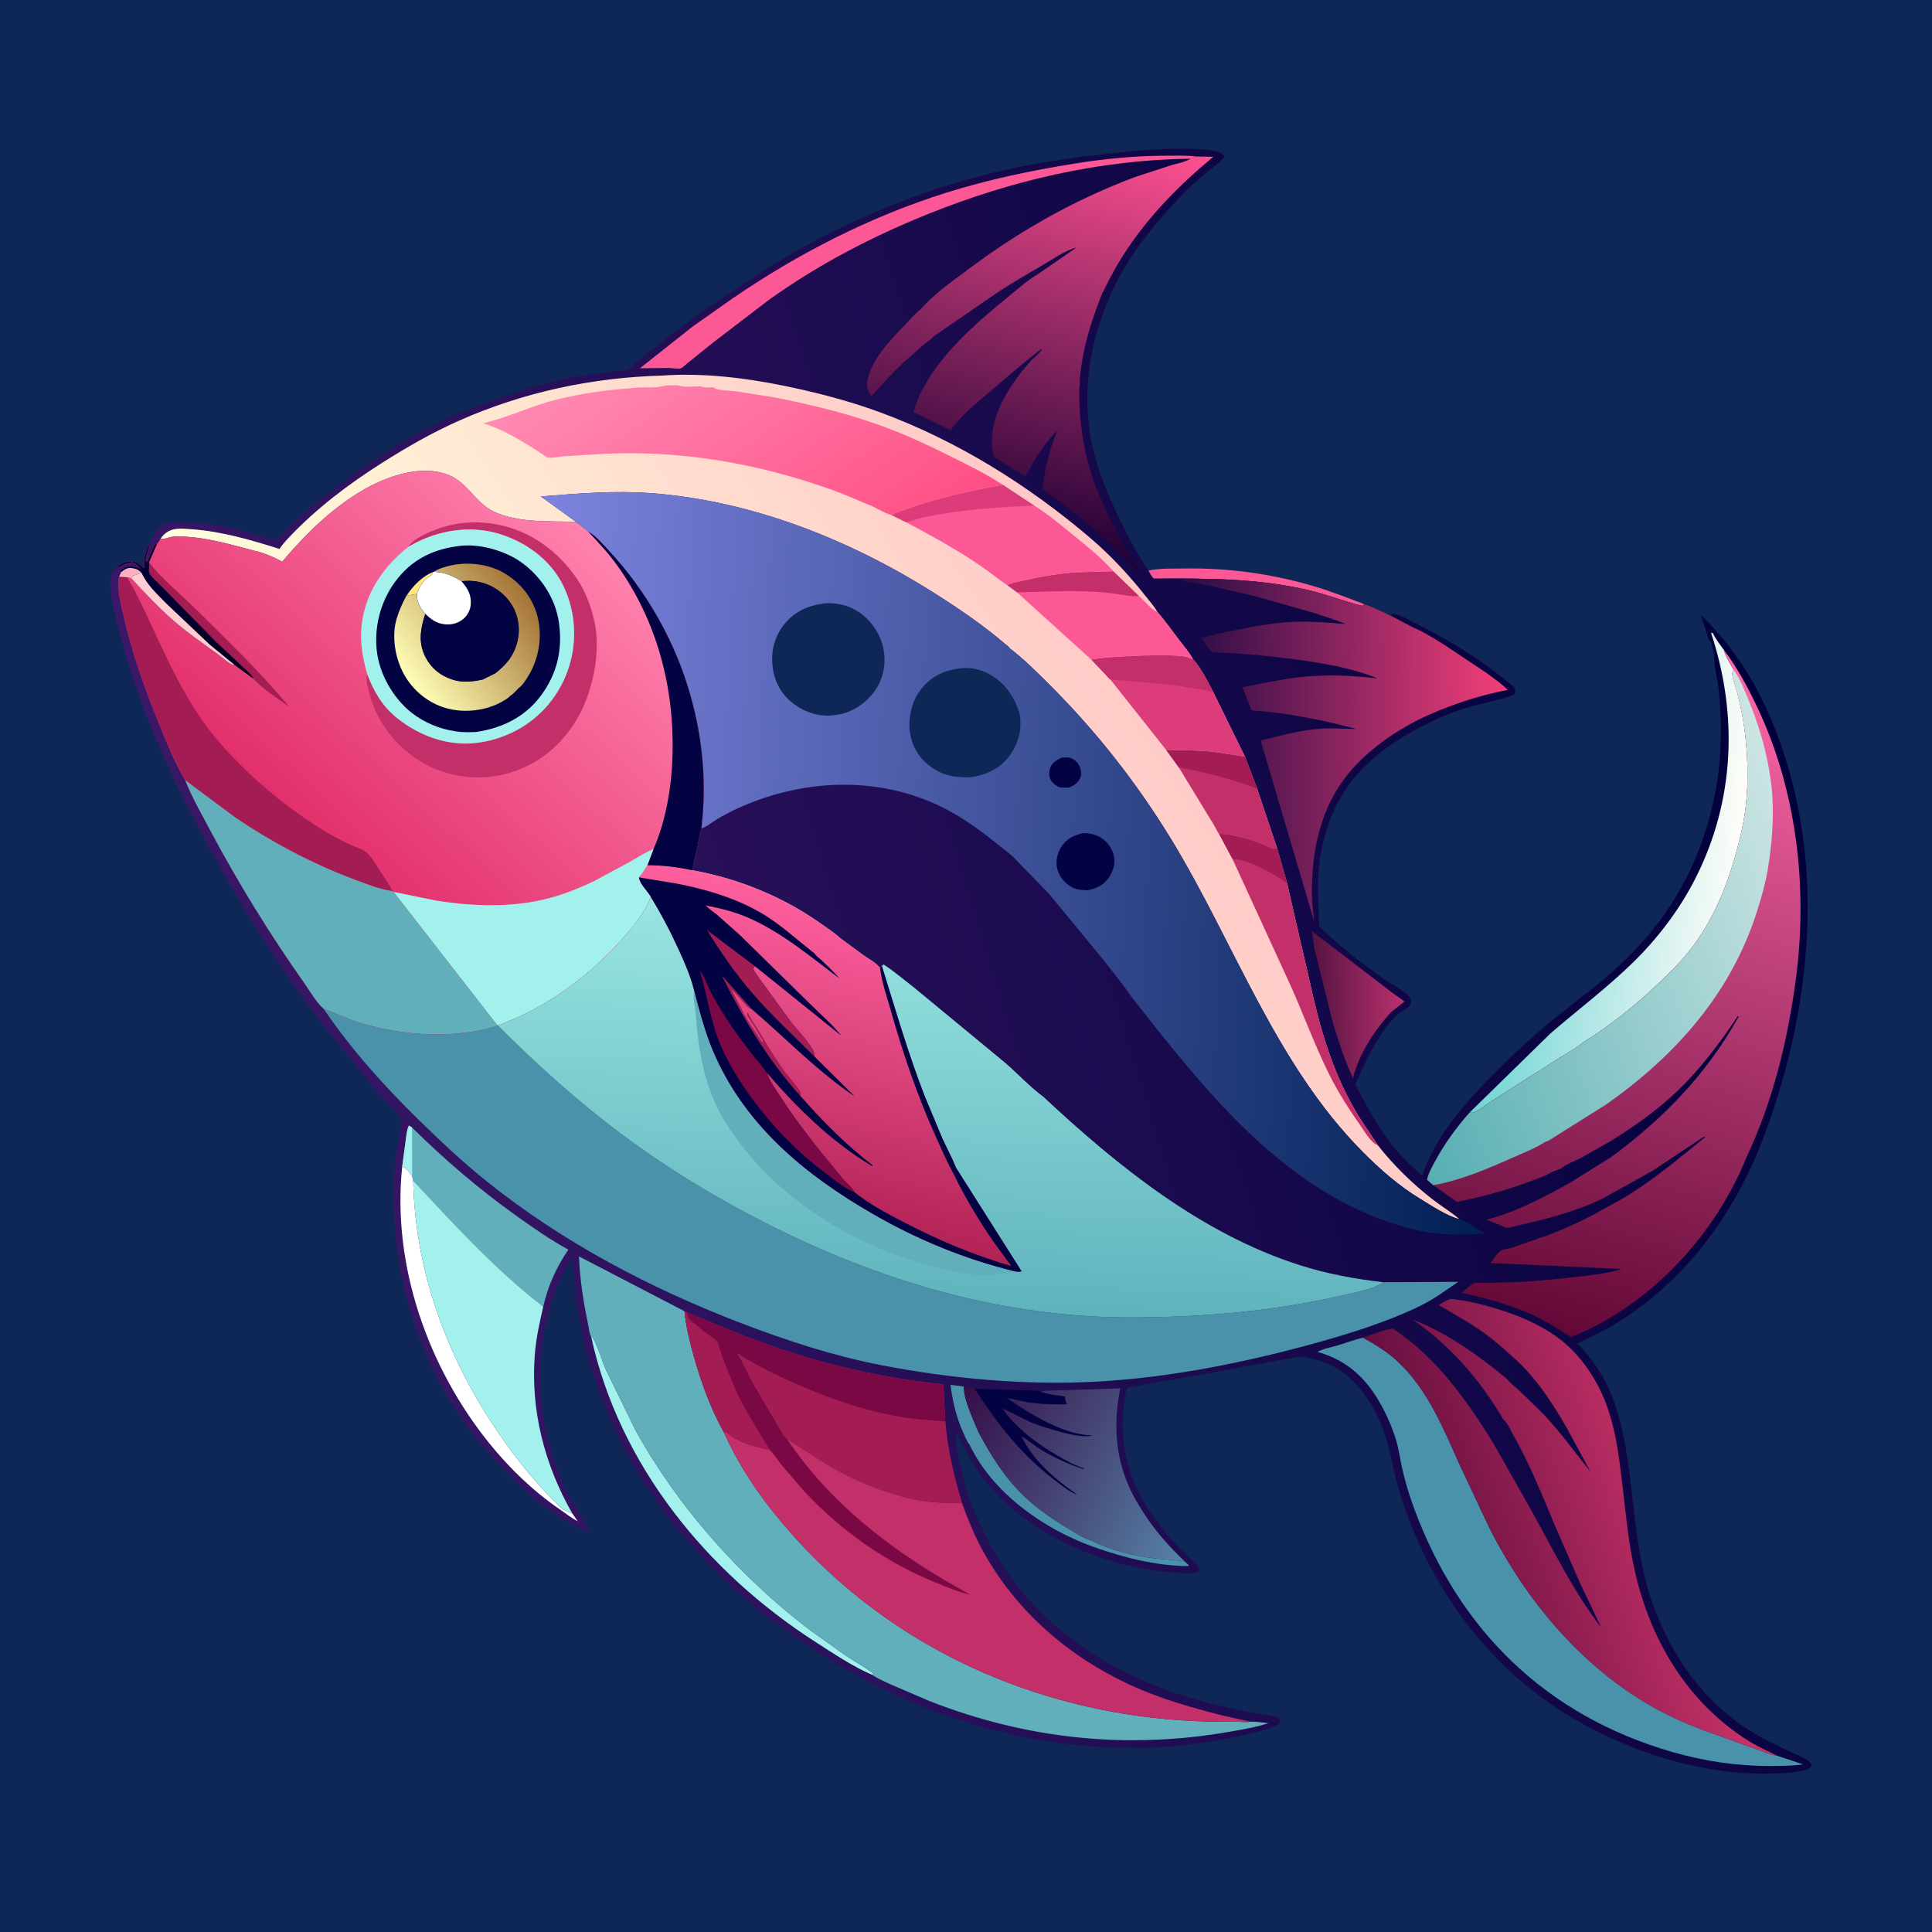 <svg version="1.1" xmlns="http://www.w3.org/2000/svg" style="display: block;" viewBox="0 0 2048 2048" width="1024" height="1024">
<defs>
	<linearGradient id="Gradient1" gradientUnits="userSpaceOnUse" x1="1920.23" y1="894.179" x2="342.947" y2="1378.49">
		<stop class="stop0" offset="0" stop-opacity="1" stop-color="rgb(0,0,58)"/>
		<stop class="stop1" offset="1" stop-opacity="1" stop-color="rgb(58,23,103)"/>
	</linearGradient>
	<linearGradient id="Gradient2" gradientUnits="userSpaceOnUse" x1="1393.06" y1="1065.04" x2="1487.04" y2="1062.43">
		<stop class="stop0" offset="0" stop-opacity="1" stop-color="rgb(86,20,66)"/>
		<stop class="stop1" offset="1" stop-opacity="1" stop-color="rgb(185,49,109)"/>
	</linearGradient>
	<linearGradient id="Gradient3" gradientUnits="userSpaceOnUse" x1="1586.4" y1="914.549" x2="1841.01" y2="941.131">
		<stop class="stop0" offset="0" stop-opacity="1" stop-color="rgb(111,212,213)"/>
		<stop class="stop1" offset="1" stop-opacity="1" stop-color="rgb(255,253,249)"/>
	</linearGradient>
	<linearGradient id="Gradient4" gradientUnits="userSpaceOnUse" x1="1018.38" y1="1475.18" x2="1278.06" y2="1606.39">
		<stop class="stop0" offset="0" stop-opacity="1" stop-color="rgb(54,13,71)"/>
		<stop class="stop1" offset="1" stop-opacity="1" stop-color="rgb(86,130,166)"/>
	</linearGradient>
	<linearGradient id="Gradient5" gradientUnits="userSpaceOnUse" x1="1225.94" y1="795.316" x2="1596.96" y2="789.33">
		<stop class="stop0" offset="0" stop-opacity="1" stop-color="rgb(22,7,64)"/>
		<stop class="stop1" offset="1" stop-opacity="1" stop-color="rgb(243,63,122)"/>
	</linearGradient>
	<linearGradient id="Gradient6" gradientUnits="userSpaceOnUse" x1="1047.06" y1="565.313" x2="1154.83" y2="133.746">
		<stop class="stop0" offset="0" stop-opacity="1" stop-color="rgb(31,0,52)"/>
		<stop class="stop1" offset="1" stop-opacity="1" stop-color="rgb(255,80,144)"/>
	</linearGradient>
	<linearGradient id="Gradient7" gradientUnits="userSpaceOnUse" x1="1525.62" y1="1667.19" x2="1777.94" y2="1589.61">
		<stop class="stop0" offset="0" stop-opacity="1" stop-color="rgb(102,15,63)"/>
		<stop class="stop1" offset="1" stop-opacity="1" stop-color="rgb(199,50,104)"/>
	</linearGradient>
	<linearGradient id="Gradient8" gradientUnits="userSpaceOnUse" x1="1640.17" y1="1409.11" x2="1846.6" y2="695.378">
		<stop class="stop0" offset="0" stop-opacity="1" stop-color="rgb(98,8,55)"/>
		<stop class="stop1" offset="1" stop-opacity="1" stop-color="rgb(255,105,170)"/>
	</linearGradient>
	<linearGradient id="Gradient9" gradientUnits="userSpaceOnUse" x1="1445.47" y1="1073.21" x2="1911.8" y2="895.079">
		<stop class="stop0" offset="0" stop-opacity="1" stop-color="rgb(86,174,179)"/>
		<stop class="stop1" offset="1" stop-opacity="1" stop-color="rgb(204,229,227)"/>
	</linearGradient>
	<linearGradient id="Gradient10" gradientUnits="userSpaceOnUse" x1="1245.52" y1="677.62" x2="538.146" y2="1136.71">
		<stop class="stop0" offset="0" stop-opacity="1" stop-color="rgb(255,198,198)"/>
		<stop class="stop1" offset="1" stop-opacity="1" stop-color="rgb(255,255,219)"/>
	</linearGradient>
	<linearGradient id="Gradient11" gradientUnits="userSpaceOnUse" x1="889.696" y1="627.492" x2="686.983" y2="333.041">
		<stop class="stop0" offset="0" stop-opacity="1" stop-color="rgb(255,79,133)"/>
		<stop class="stop1" offset="1" stop-opacity="1" stop-color="rgb(255,138,179)"/>
	</linearGradient>
	<linearGradient id="Gradient12" gradientUnits="userSpaceOnUse" x1="1590.51" y1="940.367" x2="554.88" y2="885.247">
		<stop class="stop0" offset="0" stop-opacity="1" stop-color="rgb(0,31,84)"/>
		<stop class="stop1" offset="1" stop-opacity="1" stop-color="rgb(125,132,223)"/>
	</linearGradient>
	<linearGradient id="Gradient13" gradientUnits="userSpaceOnUse" x1="990.286" y1="1387.34" x2="1006.23" y2="966.995">
		<stop class="stop0" offset="0" stop-opacity="1" stop-color="rgb(95,179,188)"/>
		<stop class="stop1" offset="1" stop-opacity="1" stop-color="rgb(152,229,226)"/>
	</linearGradient>
	<linearGradient id="Gradient14" gradientUnits="userSpaceOnUse" x1="839.682" y1="1290.82" x2="911.168" y2="960.381">
		<stop class="stop0" offset="0" stop-opacity="1" stop-color="rgb(177,34,85)"/>
		<stop class="stop1" offset="1" stop-opacity="1" stop-color="rgb(255,96,158)"/>
	</linearGradient>
	<linearGradient id="Gradient15" gradientUnits="userSpaceOnUse" x1="312.396" y1="862.617" x2="605.483" y2="549.476">
		<stop class="stop0" offset="0" stop-opacity="1" stop-color="rgb(227,48,108)"/>
		<stop class="stop1" offset="1" stop-opacity="1" stop-color="rgb(255,129,174)"/>
	</linearGradient>
	<linearGradient id="Gradient16" gradientUnits="userSpaceOnUse" x1="213.249" y1="641.184" x2="181.596" y2="659.348">
		<stop class="stop0" offset="0" stop-opacity="1" stop-color="rgb(2,0,30)"/>
		<stop class="stop1" offset="1" stop-opacity="1" stop-color="rgb(2,0,55)"/>
	</linearGradient>
	<linearGradient id="Gradient17" gradientUnits="userSpaceOnUse" x1="558.186" y1="628.883" x2="431.909" y2="720.876">
		<stop class="stop0" offset="0" stop-opacity="1" stop-color="rgb(164,115,54)"/>
		<stop class="stop1" offset="1" stop-opacity="1" stop-color="rgb(255,255,183)"/>
	</linearGradient>
</defs>
<path transform="translate(0,0)" fill="rgb(14,39,87)" d="M -0 -0 L 2048 0 L 2048 2048 L -0 2048 L -0 -0 z"/>
<path transform="translate(0,0)" fill="rgb(3,2,66)" d="M 1809.35 671.541 L 1802.75 651.583 C 1808.83 657.36 1814.51 663.071 1819.73 669.647 L 1818.74 669.423 C 1817.25 668.978 1816.59 668.29 1815.49 667.25 C 1816.01 669.317 1816.41 669.702 1817.88 671.289 L 1815.79 671.251 L 1813.73 670.732 C 1813.87 669.129 1813.33 668.861 1812.5 667.543 C 1811.27 669.373 1811.82 668.673 1810.37 670.361 L 1809.35 671.541 z"/>
<path transform="translate(0,0)" fill="rgb(252,88,150)" d="M 1217.23 604.945 C 1228.96 602.203 1243.15 602.849 1255.2 602.642 C 1300.58 601.859 1345.85 607.907 1389.49 620.452 C 1408.63 625.953 1427.24 633.215 1445.82 640.32 L 1445.1 642.085 C 1443.8 642.193 1442.92 642.142 1441.64 641.794 C 1422.91 636.703 1404.97 629.766 1385.97 625.364 C 1332.22 612.915 1277.64 612.977 1222.84 613.443 C 1220.6 611.058 1218.95 607.73 1217.23 604.945 z"/>
<path transform="translate(0,0)" fill="url(#Gradient1)" d="M 157.443 578.811 C 161.251 569.48 167.323 559.084 176.483 554.246 C 198.698 553.288 220.651 554.514 242.469 559.085 C 259.28 562.608 275.962 568.096 292.485 572.815 L 293.658 571.457 C 308.462 554.5 327.417 539.067 345.067 525.125 C 385.969 492.816 429.958 463.94 477.499 442.262 C 496.107 433.777 515.071 426.989 534.403 420.426 C 547.717 415.905 561.012 411.154 574.655 407.685 C 590.803 403.579 607.166 399.679 623.642 397.182 L 649.945 393.702 C 654.458 393.201 661.376 393.004 665.553 391.428 C 667.582 390.662 671.198 386.817 673.085 385.258 L 695.197 367.39 C 713.688 352.88 732.528 338.133 752.059 325.062 C 782.645 304.593 813.184 283.329 845.305 265.326 C 907.288 230.589 974.727 203.02 1043.55 185.317 C 1077.09 176.692 1111.72 170.804 1146.01 166.209 L 1206.53 159.474 C 1220.79 158.604 1288.11 153.904 1296.5 164.063 C 1297.41 165.167 1297.38 165.334 1297.79 166.5 C 1291.99 173.484 1283.73 178.842 1276.75 184.636 C 1267.82 192.059 1259.41 199.982 1251.35 208.341 C 1227.01 233.582 1202.97 262.942 1186.33 293.97 C 1161.88 339.537 1148.96 392.017 1153.5 443.676 C 1157.08 484.393 1171.94 520.713 1190.08 556.843 C 1198.28 573.164 1206.43 588.979 1216.8 603.948 L 1217.23 604.945 C 1218.95 607.73 1220.6 611.058 1222.84 613.443 C 1277.64 612.977 1332.22 612.915 1385.97 625.364 C 1404.97 629.766 1422.91 636.703 1441.64 641.794 C 1442.92 642.142 1443.8 642.193 1445.1 642.085 L 1445.82 640.32 C 1455.39 643.254 1464.72 648.362 1473.86 652.487 L 1477.02 650.482 C 1486.32 652.645 1494.76 657.868 1503.23 662.134 C 1532.59 676.923 1560.88 693.57 1586.82 713.862 C 1593.31 718.942 1600.21 723.586 1605.98 729.5 C 1606.02 731.626 1606.63 733.977 1605.19 735.642 C 1602.2 739.093 1565.78 746.975 1559.28 748.85 C 1536.72 755.366 1515.14 765.099 1494.78 776.728 C 1474.03 788.573 1455.09 802.544 1439.13 820.448 C 1409.32 853.909 1397.44 897.321 1396.98 941.442 L 1398.4 981.951 C 1419.21 1002.47 1441.84 1019.82 1465.58 1036.75 C 1473.98 1042.73 1484.23 1047.92 1491.94 1054.5 C 1494.31 1056.52 1496.07 1059.22 1495.71 1062.5 C 1495.21 1066.93 1490.23 1069.45 1486.77 1071.67 C 1477.87 1077.39 1471.68 1085.46 1465.71 1094.05 C 1453.44 1111.71 1445.65 1130.13 1436.57 1149.45 C 1448 1170.57 1458.67 1191.53 1473.28 1210.76 C 1483.06 1223.63 1495.34 1235.65 1507.59 1246.18 C 1518.93 1212.66 1540.25 1184.5 1564.02 1158.68 C 1588.73 1131.84 1615.2 1106.81 1643.15 1083.37 L 1699.52 1038.77 C 1721.37 1019.74 1742.36 999.023 1759.67 975.678 C 1792.13 931.903 1812.58 880.479 1820.5 826.699 C 1825.17 795.062 1825.13 762.662 1821.85 730.877 C 1820.59 718.62 1816.67 705.464 1816.94 693.25 C 1816.99 691.031 1815.59 688.14 1814.99 686.005 L 1814.36 682.312 C 1813.93 680.24 1812.31 679.293 1811.41 677.5 C 1810.5 675.669 1809.95 673.499 1809.35 671.541 L 1810.37 670.361 C 1811.82 668.673 1811.27 669.373 1812.5 667.543 C 1813.33 668.861 1813.87 669.129 1813.73 670.732 L 1815.79 671.251 L 1817.88 671.289 C 1816.41 669.702 1816.01 669.317 1815.49 667.25 C 1816.59 668.29 1817.25 668.978 1818.74 669.423 L 1819.73 669.647 C 1840.11 692.193 1857.82 719.804 1870.64 747.34 C 1937.65 891.308 1924.7 1057.15 1870.46 1202.91 C 1840.75 1282.75 1791.09 1352.58 1718.99 1399.19 C 1704.03 1408.86 1688.06 1416.8 1671.88 1424.23 C 1712.56 1463.98 1721.5 1515.22 1728.23 1569.26 C 1733.73 1613.37 1736.93 1658.88 1752.28 1700.97 C 1772.32 1755.92 1805.01 1803.19 1855.2 1834.72 C 1871.09 1844.71 1888.11 1852.21 1905.01 1860.26 C 1910.33 1862.8 1918.65 1865.71 1920.74 1871.5 C 1918.02 1874.45 1917.12 1875.32 1913.09 1876.36 C 1899.7 1879.8 1884.08 1880.1 1870.27 1880.13 C 1796.79 1880.25 1719.89 1854.56 1657.95 1815.67 C 1572.95 1762.31 1513.81 1678.52 1484.04 1583.31 C 1479.27 1568.06 1476.38 1552.51 1472.79 1536.99 C 1465.47 1505.37 1446.3 1468.46 1418.13 1451.04 C 1408.25 1444.93 1398.35 1441.79 1387.07 1439.5 C 1383.29 1438.74 1379.13 1437.62 1375.31 1438.59 L 1194.48 1471.22 C 1192.94 1480.77 1190.92 1490.33 1190.32 1500 C 1188.88 1523.45 1192.52 1546.15 1200.94 1568 C 1211.2 1594.65 1229.57 1618.88 1248.78 1639.77 C 1253.58 1644.98 1258.92 1649.51 1264.24 1654.18 C 1266.28 1655.97 1269.45 1658.2 1270.5 1660.79 C 1271.48 1663.2 1271.17 1664.04 1270.2 1666.22 C 1264.78 1669.21 1255.89 1667.73 1249.93 1667.33 C 1225.62 1665.73 1203.53 1662 1180.17 1655.25 C 1121.8 1638.4 1068.63 1606.3 1033.88 1555.5 C 1025.73 1543.58 1020.05 1530.32 1013.11 1517.73 L 1013.1 1521.25 C 1013.37 1530.77 1015.46 1540.42 1017.38 1549.72 C 1021.47 1569.44 1027.02 1588.5 1035.03 1607 C 1045.64 1631.51 1058.12 1654.57 1074.28 1675.9 C 1119.42 1735.47 1186.04 1776.39 1256.93 1798.33 C 1278.77 1805.09 1301.58 1810.56 1324.02 1814.9 C 1332.89 1816.62 1342.06 1817.38 1350.85 1819.35 C 1353.74 1820 1354.33 1820.5 1356.42 1822.5 C 1356.95 1825.21 1357.2 1825.19 1355.76 1827.5 C 1346.09 1833.08 1335.08 1835.26 1324.31 1837.91 C 1285.46 1847.44 1244.03 1852.56 1204 1852.89 C 1075.5 1853.96 953.35 1811.08 848 1739.07 C 819.822 1719.81 793.193 1699.52 768.853 1675.51 C 748.988 1655.91 729.199 1635.29 711.96 1613.31 C 650.142 1534.51 608.494 1432.33 607.735 1331.56 C 597.03 1349.22 588.716 1365.79 583.008 1385.7 C 564.659 1449.72 571.232 1517.85 599.607 1578.07 C 607.296 1594.39 617.426 1608.95 626.106 1624.65 C 596.007 1613.19 570.264 1593.73 547.449 1571.32 C 524.786 1549.06 502.892 1524.29 485.229 1497.83 C 434.356 1421.62 412.797 1332.16 418.145 1241.2 L 419.957 1222 L 424.595 1194.13 C 424.817 1192.91 426.409 1186.94 426.084 1186.05 C 425.293 1183.89 421.094 1180.39 419.384 1178.57 L 400.334 1157.71 L 340.5 1084.16 C 296.723 1027.25 258.823 965.855 224.327 902.978 C 185.061 831.407 150.332 759.016 129.213 679.841 C 124.006 660.32 117.084 637.046 117.252 616.875 C 117.298 611.317 119.028 606.066 123.093 602.178 L 124.88 600.606 L 125.092 600.242 C 127.909 597.326 133.345 595.399 137.267 595.031 C 144.345 594.366 146.878 597.726 152.005 601.837 L 153.432 601.5 C 151.606 594.095 153.914 586.557 156.979 579.809 L 157.443 578.811 z"/>
<path transform="translate(0,0)" fill="rgb(73,146,169)" d="M 1027.66 1531.26 C 1024.8 1527.74 1022.78 1522.47 1020.91 1518.32 C 1013.9 1502.82 1009.58 1484.89 1007.59 1468.01 L 1021.65 1469.78 C 1021.95 1485.37 1031.32 1503.4 1037.1 1517.86 C 1050.53 1543.04 1064.82 1566.08 1085.61 1586.05 C 1098.3 1598.25 1113.05 1608.38 1127.99 1617.63 C 1137.09 1623.27 1147.17 1630.06 1157.38 1633.29 C 1176.67 1643.1 1201.8 1649.25 1223.21 1651.81 C 1234.15 1653.11 1245.2 1653.3 1256.03 1655.38 L 1260.4 1659.5 L 1259.5 1660.14 C 1226.22 1660.01 1190.7 1651 1159.5 1639.89 C 1106.8 1621.12 1052.25 1582.91 1027.66 1531.26 z"/>
<path transform="translate(0,0)" fill="rgb(163,241,237)" d="M 626.737 1417.16 L 627.729 1417 C 633.984 1427.64 637.477 1440.8 642.408 1452.17 L 673.588 1515.95 C 718.51 1597.31 783.519 1670.31 857.135 1726.9 L 896.503 1755.02 C 906.031 1761.23 916.442 1766.84 925.389 1773.82 L 924.722 1775.49 C 904.021 1766.64 883.102 1752.55 864.169 1740.37 C 749.139 1666.39 656.222 1552.66 626.737 1417.16 z"/>
<path transform="translate(0,0)" fill="url(#Gradient2)" d="M 1474.3 1073.1 C 1457.89 1091.22 1440.36 1117.53 1434.54 1141.57 L 1434.22 1142.92 C 1425.25 1123.92 1418.71 1103.33 1412.65 1083.23 L 1393.18 1005.3 C 1392.03 999.525 1391.87 993.634 1390.79 987.841 L 1390.63 987.016 L 1477.06 1053.26 L 1488.9 1061.63 L 1474.3 1073.1 z"/>
<path transform="translate(0,0)" fill="rgb(254,255,254)" d="M 426.325 1236.88 C 430.742 1237.46 434.109 1243.39 436.88 1246.84 L 438.013 1251.49 C 439.881 1342 470.037 1428.47 518.683 1504.29 C 540.85 1538.83 565.171 1569.98 594.868 1598.49 C 596.571 1600.13 597.771 1600.56 599.877 1601.43 C 602.283 1602.43 603.978 1603.6 606.621 1604.27 L 612.437 1612.72 C 605.774 1609.1 599.531 1604.17 593.264 1599.88 C 565.311 1580.73 540.356 1556.69 519.045 1530.39 C 453.716 1449.77 415.415 1341.2 426.325 1236.88 z"/>
<path transform="translate(0,0)" fill="rgb(252,88,150)" d="M 1261.95 168.215 C 1165.87 169.482 1073.09 190.988 984.148 226.704 C 924.623 250.607 867.619 280.272 815.348 317.655 L 754.824 363.957 L 729.059 384.719 C 727.34 386.083 723.718 389.707 721.777 390.414 C 719.243 391.335 711.962 390.111 708.839 390.048 L 678.358 390.386 L 734.278 346.108 L 775.958 316.752 C 846.114 268.679 922.23 229.647 1003.55 204.138 C 1048.06 190.174 1092.86 180.847 1138.82 173.442 C 1170.93 168.27 1203.23 165.151 1235.76 165.062 C 1246.51 165.032 1257.56 164.594 1268.23 165.927 C 1266.16 166.928 1264.27 168.005 1261.95 168.215 z"/>
<path transform="translate(0,0)" fill="rgb(97,175,187)" d="M 426.325 1236.88 L 430.29 1207.18 C 430.999 1202.48 431.336 1197.38 433.5 1193.1 L 436.805 1195.26 C 471.34 1229.29 507.094 1259.99 546.548 1288.23 C 564.633 1301.18 582.907 1313.98 602.447 1324.66 C 589.431 1344.06 580.783 1363.03 575.73 1385.82 C 575.057 1384.43 575.399 1384.69 574.385 1383.9 C 524.718 1345.37 480.82 1297.29 438.013 1251.49 L 436.88 1246.84 C 434.109 1243.39 430.742 1237.46 426.325 1236.88 z"/>
<path transform="translate(0,0)" fill="rgb(163,241,237)" d="M 426.325 1236.88 L 430.29 1207.18 C 430.999 1202.48 431.336 1197.38 433.5 1193.1 L 436.805 1195.26 L 436.88 1246.84 C 434.109 1243.39 430.742 1237.46 426.325 1236.88 z"/>
<path transform="translate(0,0)" fill="url(#Gradient3)" d="M 1813.73 670.732 L 1815.79 671.251 C 1818.66 677.603 1823.43 683.427 1827.46 689.115 C 1829.38 696.802 1833.86 702.937 1837.57 709.831 C 1836.82 711.612 1836.06 713.092 1836.32 715.079 C 1837.09 720.913 1839.48 726.642 1840.99 732.31 C 1843.95 743.401 1846.5 754.641 1848.23 765.992 C 1852.7 795.218 1853.98 827.16 1850.37 856.5 C 1848.05 875.405 1843.4 893.754 1838.08 912 C 1828.94 943.379 1815.77 973.793 1796.55 1000.43 C 1784.6 1016.99 1770.57 1030.76 1755.72 1044.69 C 1732.56 1066.43 1706.31 1087.65 1679.19 1104.33 L 1679.09 1104.35 C 1671.56 1110.74 1662.58 1115.63 1654.18 1120.81 L 1619.99 1142.45 L 1580.9 1167.46 C 1575.02 1171.29 1567.25 1177.97 1560.52 1179.76 L 1558.31 1178.86 L 1643.38 1095.63 C 1672.52 1070.44 1703.44 1047.22 1731.04 1020.28 C 1757.49 994.474 1780.78 963.656 1797.42 930.706 C 1838.86 848.673 1842.5 757.335 1813.73 670.732 z"/>
<path transform="translate(0,0)" fill="rgb(163,241,237)" d="M 438.013 1251.49 C 480.82 1297.29 524.718 1345.37 574.385 1383.9 C 575.399 1384.69 575.057 1384.43 575.73 1385.82 C 571.917 1402.06 568.331 1418.46 566.983 1435.13 C 562.166 1494.71 577.164 1552.64 606.621 1604.27 C 603.978 1603.6 602.283 1602.43 599.877 1601.43 C 597.771 1600.56 596.571 1600.13 594.868 1598.49 C 565.171 1569.98 540.85 1538.83 518.683 1504.29 C 470.037 1428.47 439.881 1342 438.013 1251.49 z"/>
<path transform="translate(0,0)" fill="url(#Gradient4)" d="M 1021.65 1469.78 C 1024.84 1470.26 1030.82 1470.36 1033.37 1472.13 L 1107.44 1474.26 L 1187.52 1471.78 C 1180.41 1507.03 1181.93 1542.09 1196.5 1575.36 C 1201.39 1586.54 1207.94 1597.15 1214.67 1607.3 C 1226.43 1625.07 1240.7 1640.67 1256.03 1655.38 C 1245.2 1653.3 1234.15 1653.11 1223.21 1651.81 C 1201.8 1649.25 1176.67 1643.1 1157.38 1633.29 C 1147.17 1630.06 1137.09 1623.27 1127.99 1617.63 C 1113.05 1608.38 1098.3 1598.25 1085.61 1586.05 C 1064.82 1566.08 1050.53 1543.04 1037.1 1517.86 C 1031.32 1503.4 1021.95 1485.37 1021.65 1469.78 z"/>
<path transform="translate(0,0)" fill="rgb(3,2,66)" d="M 1033.37 1472.13 L 1107.44 1474.26 L 1102.21 1475.17 C 1107.38 1476.84 1113.17 1478.07 1118.53 1478.91 C 1121.53 1479.38 1126.79 1479.37 1129.31 1480.87 L 1128.85 1482.06 C 1129.45 1484.33 1129.95 1486.52 1131.08 1488.6 C 1116.7 1489.02 1102.74 1488.5 1088.5 1486.29 L 1067.04 1481.8 C 1091.31 1498.46 1127.16 1521.02 1157.37 1521.5 C 1146.63 1526.29 1105.43 1512.69 1093.92 1508.22 L 1062.53 1492.9 C 1076.44 1513.63 1100.53 1531.29 1121.93 1543.57 C 1130.41 1548.43 1139.91 1553.65 1149.28 1556.5 L 1148 1557.22 C 1133.72 1552.4 1119.91 1546.17 1106.79 1538.73 C 1100.65 1535.24 1095.31 1530.9 1089.5 1526.94 C 1087.57 1525.63 1085.07 1523.5 1082.85 1522.92 C 1096.33 1549.41 1117.99 1567.75 1141.96 1584.33 C 1134.57 1582.1 1127.57 1576.12 1121.39 1571.55 C 1084.9 1544.54 1057.32 1510.34 1033.37 1472.13 z"/>
<path transform="translate(0,0)" fill="rgb(73,146,169)" d="M 1884.17 1861.28 L 1911.27 1870.3 C 1900.2 1871.96 1888.17 1871.94 1876.98 1871.99 C 1841.25 1872.15 1806.47 1866.97 1772.15 1857.03 C 1639 1818.43 1546.95 1728.4 1499.2 1599.47 C 1494.03 1585.51 1489.64 1571.27 1486.39 1556.73 C 1484.15 1546.72 1482.8 1536.21 1479.86 1526.4 C 1475.97 1513.43 1470.17 1500.31 1463.59 1488.5 C 1448.01 1460.51 1427.59 1441.77 1396.52 1433.06 C 1402.73 1429.63 1411.46 1428.1 1418.29 1426.05 C 1427.1 1423.41 1435.68 1420.17 1444.62 1417.97 C 1459.22 1425.75 1472.59 1434.21 1484.46 1445.92 C 1513.83 1474.9 1529.99 1513.8 1546.45 1550.78 L 1578.81 1619.68 C 1617.19 1695.4 1673.75 1763.57 1747.62 1806.89 C 1766.01 1817.68 1784.84 1826 1804.67 1833.71 L 1861.85 1854.14 C 1869.23 1856.63 1876.44 1860.1 1884.17 1861.28 z"/>
<path transform="translate(0,0)" fill="url(#Gradient5)" d="M 1222.84 613.443 C 1277.64 612.977 1332.22 612.915 1385.97 625.364 C 1404.97 629.766 1422.91 636.703 1441.64 641.794 C 1442.92 642.142 1443.8 642.193 1445.1 642.085 L 1445.82 640.32 C 1455.39 643.254 1464.72 648.362 1473.86 652.487 L 1499.06 665.672 C 1510.14 670.209 1521.07 677.427 1531.26 683.688 L 1574.87 712.78 C 1582.9 718.585 1591.14 724.292 1598.17 731.312 C 1565.47 737.676 1534.78 748.025 1504.69 762.335 C 1477.37 776.238 1450.69 794.698 1430.82 818.262 C 1398.16 856.986 1389.01 906.993 1390.96 956.356 C 1391.23 963.25 1392.63 970.118 1393.2 977.014 L 1336.33 785.004 C 1357.3 779.862 1378.51 773.852 1400.12 772.433 C 1412.73 771.606 1425.09 772.681 1437.67 772.746 C 1402.16 763.008 1363.44 755.578 1326.76 752.981 L 1316.9 728.528 C 1337.22 724.738 1357.23 720.164 1377.81 717.854 C 1405.53 714.743 1432.56 716.001 1460.17 719.049 C 1433.17 708.224 1403.58 703.142 1374.87 699.226 C 1345.04 695.156 1315.1 692.415 1285.01 691.487 C 1280.41 687.157 1277.05 681.669 1273.54 676.449 C 1284.71 672.566 1296.79 670.563 1308.38 668.204 C 1329.53 663.899 1351.21 659.949 1372.8 659.114 C 1390.88 658.415 1408.43 660.035 1426.41 661.557 C 1416.14 657.036 1405.24 653.783 1394.6 650.249 L 1330.27 631.931 L 1281.45 620.758 L 1261.54 617.233 C 1258.78 616.716 1255.49 616.521 1253.02 615.1 C 1251.18 614.047 1248.72 614.507 1246.57 614.509 C 1240.48 614.512 1229.54 615.965 1224.01 613.914 L 1222.84 613.443 z"/>
<path transform="translate(0,0)" fill="url(#Gradient6)" d="M 1268.23 165.927 L 1286.07 166.204 C 1249.36 196.869 1216.47 230.001 1190.65 270.564 C 1183.98 281.046 1178 291.848 1172.46 302.967 C 1171.9 304.099 1169.47 309.797 1168.66 310.127 C 1159.54 333.655 1151.71 355.621 1147.44 380.638 C 1146.38 386.863 1145.4 393.164 1144.88 399.459 C 1144.57 403.173 1144.94 408.134 1143.99 411.658 C 1143.67 443.469 1147.82 475.234 1157.86 505.5 C 1165.25 527.787 1176.09 549.025 1186.96 569.797 L 1199.23 592.409 C 1202.29 597.62 1206.26 602.127 1207.98 607.983 C 1186.7 586.136 1164.73 564.53 1141.09 545.212 L 1105.08 518.168 C 1107.67 496.442 1112.31 477.064 1120.53 456.707 C 1111.29 466.24 1103.02 477.04 1096.25 488.493 C 1093.09 493.847 1090.48 499.919 1086.83 504.915 L 1053.72 484.451 C 1052.58 480.294 1051.88 476.035 1051.63 471.73 C 1049.74 438.754 1071.21 406.747 1092.22 383.201 C 1095.13 379.771 1103.7 373.387 1104.5 369.588 C 1087.1 382.543 1070.54 397.075 1054.09 411.21 C 1038.39 424.691 1020.66 438.358 1008.32 455.102 L 1007.64 456.052 L 968.262 436.782 C 970.517 430.448 972.147 424.064 975.145 418 C 995.412 377.014 1031.78 344.73 1066.69 316.313 C 1077.8 307.272 1089.53 296.599 1101.97 289.491 L 1102.78 288.841 L 1141.46 262.17 C 1128.68 265.652 1115.92 274.767 1104.5 281.49 C 1086.82 291.894 1068.9 302.022 1052.01 313.699 L 989.431 356.755 C 988.264 358.921 983.028 362.222 981 363.887 L 957.758 384.142 C 945.806 395.249 935.149 407.77 923.917 419.606 L 923.258 419.055 C 919.604 414.351 918.266 408.381 919.619 402.586 C 924.765 380.541 941.224 363.426 956.358 347.431 C 962.677 340.753 968.993 333.555 976.094 327.704 C 989.092 312.751 1008.06 298.921 1024.1 287.337 C 1024.99 286.054 1027.86 284.418 1029.16 283.45 L 1044.32 272.431 C 1093.92 237.381 1146.24 209.06 1203.11 187.689 L 1241.76 175.074 C 1248.02 173.162 1256.64 171.861 1261.95 168.215 C 1264.27 168.005 1266.16 166.928 1268.23 165.927 z"/>
<path transform="translate(0,0)" fill="rgb(97,175,187)" d="M 626.737 1417.16 C 625.085 1415.05 624.113 1407.36 623.543 1404.61 C 618.552 1380.48 614.676 1356.52 613.738 1331.86 L 725.601 1389.93 C 727.263 1406.53 731.355 1423.03 735.886 1439.05 C 743.484 1465.93 753.638 1493.51 767.161 1517.99 C 785.427 1558.7 809.892 1593.02 839.362 1626.21 C 902.079 1696.86 980.857 1750.39 1069.24 1783.96 C 1141.22 1811.3 1217.15 1824.76 1294.05 1825.09 L 1313.5 1825.18 C 1317.48 1825.25 1321.35 1825.89 1325.28 1825.04 C 1331.42 1824.81 1338.4 1826.1 1344.58 1826.63 C 1331.6 1830.92 1317.06 1833.36 1303.62 1835.7 C 1194.37 1854.73 1088.24 1843.51 985 1803.07 L 944.147 1785.52 C 937.656 1782.45 930.607 1779.62 924.722 1775.49 L 925.389 1773.82 C 916.442 1766.84 906.031 1761.23 896.503 1755.02 L 857.135 1726.9 C 783.519 1670.31 718.51 1597.31 673.588 1515.95 L 642.408 1452.17 C 637.477 1440.8 633.984 1427.64 627.729 1417 L 626.737 1417.16 z"/>
<path transform="translate(0,0)" fill="url(#Gradient7)" d="M 1602.25 1437.15 C 1592.95 1428.91 1583.69 1420.52 1573.59 1413.26 C 1558.13 1402.16 1541.47 1392.99 1525.05 1383.41 C 1528.37 1381.46 1533.87 1377.77 1537.64 1377.03 C 1539.39 1376.68 1543.22 1377.62 1545.08 1377.84 C 1553.84 1378.86 1562.31 1380.73 1570.84 1382.95 C 1601.62 1390.94 1633.75 1402.71 1658.36 1423.49 C 1671.43 1434.54 1681.9 1448.08 1690.54 1462.79 C 1711.52 1498.49 1715.63 1538.92 1720.38 1579.19 C 1723.59 1606.47 1726.22 1633.82 1731.96 1660.73 C 1748.02 1736.15 1787.36 1803.92 1853.7 1845.54 C 1863.42 1851.64 1873.96 1856.08 1884.17 1861.28 C 1876.44 1860.1 1869.23 1856.63 1861.85 1854.14 L 1804.67 1833.71 C 1784.84 1826 1766.01 1817.68 1747.62 1806.89 C 1673.75 1763.57 1617.19 1695.4 1578.81 1619.68 L 1546.45 1550.78 C 1529.99 1513.8 1513.83 1474.9 1484.46 1445.92 C 1472.59 1434.21 1459.22 1425.75 1444.62 1417.97 C 1454.48 1414.68 1466.11 1409.72 1476.25 1408.24 C 1522.63 1438.61 1554.79 1484.35 1583.55 1530.79 L 1624.87 1604 C 1647.33 1644.55 1668.23 1687.36 1696.56 1724.27 L 1696.6 1723.72 L 1674.45 1677.14 L 1648.69 1618.15 C 1634.83 1584.74 1621.13 1551.11 1603.3 1519.57 C 1600.9 1515.31 1597.6 1507.66 1593.71 1504.92 C 1568.96 1462.65 1538 1427.06 1497.75 1398.96 C 1533.62 1412.65 1567.48 1436.99 1596.87 1461.29 C 1600.63 1466.12 1606.32 1470.27 1610.88 1474.44 L 1636.33 1499.27 C 1654.27 1518.26 1669.31 1539.53 1685.77 1559.75 L 1660.97 1513.9 C 1644.81 1485.82 1626.96 1458.52 1602.25 1437.15 z"/>
<path transform="translate(0,0)" fill="rgb(195,47,104)" d="M 725.601 1389.93 L 727.907 1391.16 C 761.714 1405.11 795.36 1419.45 830.114 1431 C 885.38 1449.36 942.126 1461.38 999.949 1467.63 L 1001.96 1506.78 C 1004.47 1536.5 1010.98 1564.98 1019.76 1593.42 C 1026.25 1611.23 1033.26 1628.47 1042.5 1645.09 C 1077.35 1707.81 1132.22 1755.52 1197.01 1785.64 C 1228.53 1800.29 1262.1 1809.93 1295.71 1818.42 L 1325.28 1825.04 C 1321.35 1825.89 1317.48 1825.25 1313.5 1825.18 L 1294.05 1825.09 C 1217.15 1824.76 1141.22 1811.3 1069.24 1783.96 C 980.857 1750.39 902.079 1696.86 839.362 1626.21 C 809.892 1593.02 785.427 1558.7 767.161 1517.99 C 753.638 1493.51 743.484 1465.93 735.886 1439.05 C 731.355 1423.03 727.263 1406.53 725.601 1389.93 z"/>
<path transform="translate(0,0)" fill="rgb(121,8,68)" d="M 725.601 1389.93 L 727.907 1391.16 C 761.714 1405.11 795.36 1419.45 830.114 1431 C 885.38 1449.36 942.126 1461.38 999.949 1467.63 L 1001.96 1506.78 C 1004.47 1536.5 1010.98 1564.98 1019.76 1593.42 C 1001.33 1593.19 982.93 1592.9 964.889 1588.58 C 933.551 1581.09 902.412 1568.12 874.868 1551.38 L 834.17 1525.23 C 882.68 1597.78 952.86 1649.33 1028.58 1690.46 C 1016.71 1687.79 1005.01 1682.88 993.725 1678.35 C 939.564 1656.6 892.999 1623.85 853.055 1581.45 L 829.467 1554.11 C 825.109 1548.61 820.956 1541.9 816.001 1537.01 C 800.986 1533.82 783.351 1529.54 771.422 1519.33 C 770.001 1518.12 768.977 1518.28 767.161 1517.99 C 753.638 1493.51 743.484 1465.93 735.886 1439.05 C 731.355 1423.03 727.263 1406.53 725.601 1389.93 z"/>
<path transform="translate(0,0)" fill="rgb(163,29,84)" d="M 725.601 1389.93 L 727.907 1391.16 C 728.704 1395.19 729.235 1397.96 732.789 1400.53 L 733.526 1401.02 C 738.101 1404.2 742.12 1408.36 746.586 1411.75 C 750.318 1414.59 758.037 1418.82 760.511 1422.44 C 761.427 1423.78 762.029 1427 762.566 1428.61 L 767.384 1443.02 L 778.955 1471.53 C 789.321 1494.62 803.089 1515.37 816.001 1537.01 C 800.986 1533.82 783.351 1529.54 771.422 1519.33 C 770.001 1518.12 768.977 1518.28 767.161 1517.99 C 753.638 1493.51 743.484 1465.93 735.886 1439.05 C 731.355 1423.03 727.263 1406.53 725.601 1389.93 z"/>
<path transform="translate(0,0)" fill="rgb(163,29,84)" d="M 834.17 1525.23 C 831.517 1523.92 827.081 1515.47 825.31 1512.66 L 797.796 1465.83 C 792.329 1455.55 787.679 1444.16 781.17 1434.54 L 780.592 1433.7 C 797.754 1445.36 816.986 1454.67 835.822 1463.29 C 872.838 1480.25 912.27 1494.44 952.445 1501.65 C 969.068 1504.63 985.234 1505.29 1001.96 1506.78 C 1004.47 1536.5 1010.98 1564.98 1019.76 1593.42 C 1001.33 1593.19 982.93 1592.9 964.889 1588.58 C 933.551 1581.09 902.412 1568.12 874.868 1551.38 L 834.17 1525.23 z"/>
<path transform="translate(0,0)" fill="url(#Gradient8)" d="M 1827.46 689.115 C 1841.08 706.978 1852.18 727.575 1861.88 747.767 C 1904.84 837.17 1916.72 941.433 1903.51 1039.33 C 1894.84 1103.66 1879.25 1167.75 1851.4 1226.68 C 1818.74 1307.79 1752.08 1380.67 1671 1415.07 L 1665.44 1417.3 C 1656 1411.93 1647.18 1405.56 1637.6 1400.41 C 1610.04 1385.59 1580.01 1377.03 1549.51 1370.54 C 1552.83 1367.78 1559.12 1361.29 1563.1 1360.2 C 1565.9 1359.43 1570.96 1360.03 1573.97 1359.96 L 1603.69 1359.2 C 1624.86 1358.53 1645.78 1356.34 1666.81 1354.01 C 1683.58 1352.15 1702.81 1350.25 1718.9 1345.2 L 1580.02 1338.86 C 1582.83 1335.1 1586.8 1328.7 1590.6 1326.04 C 1593.05 1324.32 1599.99 1323.39 1603.15 1322.38 L 1641.06 1309.31 C 1663.32 1300.82 1684.42 1290.75 1705.04 1278.81 C 1728.42 1267 1750.73 1250.65 1771.41 1234.65 L 1807.49 1205.5 L 1806.13 1204.98 L 1751.36 1241.31 L 1698.8 1270.54 L 1683.96 1277.18 C 1659.86 1286.87 1635.29 1293.26 1609.96 1298.81 C 1606.36 1299.6 1600.5 1301.75 1597.14 1301.59 C 1595.99 1301.53 1593.34 1300.06 1592.2 1299.6 L 1575.87 1292.83 C 1606.97 1285.04 1636.99 1268.88 1664.86 1253.41 L 1708.12 1226.37 C 1763.79 1185.44 1809.39 1138.25 1843.12 1077.5 L 1842.19 1077.02 C 1822.5 1106.77 1800.69 1135.5 1774.5 1159.88 C 1754.16 1178.81 1730 1195.71 1706.34 1210.2 L 1675.84 1227.41 C 1669.35 1230.79 1660.22 1233.96 1654.82 1238.58 L 1645.19 1242.39 C 1638.85 1246.37 1631.17 1248.76 1624.2 1251.45 C 1598.34 1261.43 1571.64 1268.64 1544.46 1274 L 1519.29 1256.31 L 1512.76 1250.7 C 1513.76 1244.7 1517.63 1237.81 1520.47 1232.47 C 1530.87 1212.94 1543.63 1195.38 1558.31 1178.86 L 1560.52 1179.76 C 1567.25 1177.97 1575.02 1171.29 1580.9 1167.46 L 1619.99 1142.45 L 1654.18 1120.81 C 1662.58 1115.63 1671.56 1110.74 1679.09 1104.35 L 1679.19 1104.33 C 1706.31 1087.65 1732.56 1066.43 1755.72 1044.69 C 1770.57 1030.76 1784.6 1016.99 1796.55 1000.43 C 1815.77 973.793 1828.94 943.379 1838.08 912 C 1843.4 893.754 1848.05 875.405 1850.37 856.5 C 1853.98 827.16 1852.7 795.218 1848.23 765.992 C 1846.5 754.641 1843.95 743.401 1840.99 732.31 C 1839.48 726.642 1837.09 720.913 1836.32 715.079 C 1836.06 713.092 1836.82 711.612 1837.57 709.831 C 1833.86 702.937 1829.38 696.802 1827.46 689.115 z"/>
<path transform="translate(0,0)" fill="url(#Gradient9)" d="M 1837.57 709.831 C 1844.88 719.912 1849.39 732.083 1854.13 743.537 C 1867.23 775.228 1877.09 812.53 1878.92 846.845 C 1880.22 871.328 1877.93 896.91 1874.02 921.105 C 1871.67 935.665 1867.39 950.343 1863.02 964.412 C 1835.82 1051.86 1777.18 1118.06 1703.53 1170.19 L 1640.9 1209.54 L 1638.4 1210.21 C 1628.26 1216.78 1616.1 1221.61 1605.08 1226.49 C 1578.12 1238.41 1548.45 1251.36 1519.29 1256.31 L 1512.76 1250.7 C 1513.76 1244.7 1517.63 1237.81 1520.47 1232.47 C 1530.87 1212.94 1543.63 1195.38 1558.31 1178.86 L 1560.52 1179.76 C 1567.25 1177.97 1575.02 1171.29 1580.9 1167.46 L 1619.99 1142.45 L 1654.18 1120.81 C 1662.58 1115.63 1671.56 1110.74 1679.09 1104.35 L 1679.19 1104.33 C 1706.31 1087.65 1732.56 1066.43 1755.72 1044.69 C 1770.57 1030.76 1784.6 1016.99 1796.55 1000.43 C 1815.77 973.793 1828.94 943.379 1838.08 912 C 1843.4 893.754 1848.05 875.405 1850.37 856.5 C 1853.98 827.16 1852.7 795.218 1848.23 765.992 C 1846.5 754.641 1843.95 743.401 1840.99 732.31 C 1839.48 726.642 1837.09 720.913 1836.32 715.079 C 1836.06 713.092 1836.82 711.612 1837.57 709.831 z"/>
<path transform="translate(0,0)" fill="rgb(73,146,169)" d="M 343.061 1069.3 L 344.874 1069.95 C 357.058 1074.4 368.474 1080.17 381 1083.97 C 419.41 1095.61 462.28 1099.96 502 1093.31 C 510.309 1091.92 519.649 1090.4 527.368 1087.04 L 527.819 1087.12 C 569.3 1128.58 612.14 1167.37 659.202 1202.5 C 711.39 1241.45 767.028 1274.69 825.423 1303.4 C 942.325 1360.89 1067.77 1396.67 1198.67 1396.55 C 1275.55 1396.48 1353.08 1389.85 1428 1372.02 C 1439.99 1369.17 1456.35 1366.54 1466.27 1359.2 L 1545.87 1358.8 L 1526.06 1372.31 C 1510.49 1382.92 1492.48 1390.7 1475 1397.57 C 1450.27 1407.27 1424.82 1415.26 1399.24 1422.39 C 1322.64 1443.73 1242.62 1460.17 1163.1 1464.54 C 1087.15 1468.72 1008.39 1461.54 933.875 1447.08 C 883.601 1437.33 833.895 1421.09 786.155 1402.8 C 689.882 1365.93 597.252 1317.33 516.506 1252.76 C 490.905 1232.28 467.128 1209.84 443.723 1186.94 C 406.921 1150.92 371.945 1112.05 343.061 1069.3 z"/>
<path transform="translate(0,0)" fill="url(#Gradient10)" d="M 701.771 398.135 C 743.597 395.037 789.033 400.358 830 408.738 C 864.916 415.881 899.152 424.657 932.639 436.97 C 1014.49 467.066 1090.43 514.442 1156.55 570.968 C 1177.04 588.489 1196.88 609.736 1213.58 630.926 C 1218.01 636.541 1223.32 642.462 1226.86 648.635 C 1234.97 658.023 1242.26 668.325 1249.74 678.223 C 1254.66 684.734 1260.7 691.477 1264.53 698.68 C 1272.93 707.789 1280.23 722.352 1285.98 733.455 L 1319.68 802.058 L 1332.64 836.046 L 1353.7 899 L 1364.32 936.159 L 1387.67 1037.53 C 1398.42 1086.85 1410.84 1132.76 1436.42 1176.86 C 1443.89 1189.75 1452.59 1201.65 1460.66 1214.14 C 1477.32 1235.3 1497.51 1255.07 1518.82 1271.55 C 1527.96 1278.62 1538.39 1284.86 1547.03 1292.39 C 1533.4 1288.89 1517.53 1278.14 1505.55 1270.86 C 1482.68 1256.98 1462.99 1239.67 1444.23 1220.75 C 1352.04 1127.76 1308.79 1000.15 1241.8 890.133 C 1205.53 830.572 1162.23 775.394 1112.9 726.187 C 1099.41 712.733 1085.59 698.787 1070.38 687.246 C 1069.71 685.704 1067.23 684.098 1065.88 682.947 C 1042.26 662.779 1016.3 645.033 990.058 628.464 C 900.376 571.83 796.689 530.701 690.201 522.756 C 650.805 519.817 612.508 523.156 573.324 526.256 L 610.524 553.165 C 582.068 552.179 550.225 554.631 523.72 542.474 C 502.658 532.813 495.056 508.724 471 501.946 L 469.334 501.458 C 442.059 493.8 408.896 505.571 385.289 519.226 C 352.15 538.394 323.633 566.399 299.132 595.448 C 291.164 590.97 283.394 587.711 274.676 584.992 C 273.096 584.499 271.611 584.249 270 583.917 L 259.894 581.172 C 239.63 575.883 218.44 570.172 197.455 568.949 C 192.576 568.665 187.365 568.56 182.5 569.044 C 179.107 569.381 173.27 572.328 170.272 570.851 C 172.815 567.434 174.998 565.062 178.792 563.059 C 185.917 559.296 195.128 560.437 202.883 560.977 C 234.462 563.173 266.189 572.314 296.21 581.909 C 299.528 577.096 303.34 572.789 307.373 568.565 C 336.147 538.43 369.763 512.996 404.864 490.743 C 430.92 474.225 457.759 458.764 485.978 446.213 C 554.313 415.82 627.215 400.174 701.771 398.135 z"/>
<path transform="translate(0,0)" fill="rgb(195,47,104)" d="M 1236.13 794.896 C 1252.43 795.382 1269.12 795.194 1285.34 796.885 L 1319.68 802.058 L 1332.64 836.046 L 1353.7 899 C 1352.97 899.218 1352.27 899.654 1351.51 899.653 C 1347.78 899.645 1338.25 894.476 1334.16 893.069 C 1321.24 888.626 1305.99 884.148 1292.28 883.956 C 1291.51 883.725 1287.44 875.644 1286.77 874.441 L 1249.6 813.501 L 1236.13 794.896 z"/>
<path transform="translate(0,0)" fill="rgb(163,29,84)" d="M 1236.13 794.896 C 1252.43 795.382 1269.12 795.194 1285.34 796.885 L 1319.68 802.058 L 1332.64 836.046 C 1306.04 825.763 1277.68 818.417 1249.6 813.501 L 1236.13 794.896 z"/>
<path transform="translate(0,0)" fill="rgb(195,47,104)" d="M 1292.28 883.956 C 1305.99 884.148 1321.24 888.626 1334.16 893.069 C 1338.25 894.476 1347.78 899.645 1351.51 899.653 C 1352.27 899.654 1352.97 899.218 1353.7 899 L 1364.32 936.159 L 1387.67 1037.53 C 1398.42 1086.85 1410.84 1132.76 1436.42 1176.86 C 1443.89 1189.75 1452.59 1201.65 1460.66 1214.14 C 1453.08 1211.02 1447.15 1200.4 1442.48 1193.73 C 1430.41 1176.47 1419.04 1158.9 1409.57 1140.05 C 1392.9 1106.85 1380.51 1071.28 1364.77 1037.51 L 1306.42 910.416 L 1292.28 883.956 z"/>
<path transform="translate(0,0)" fill="rgb(163,29,84)" d="M 1292.28 883.956 C 1305.99 884.148 1321.24 888.626 1334.16 893.069 C 1338.25 894.476 1347.78 899.645 1351.51 899.653 C 1352.27 899.654 1352.97 899.218 1353.7 899 L 1364.32 936.159 C 1347.55 925.374 1326.67 912.149 1306.42 910.416 L 1292.28 883.956 z"/>
<path transform="translate(0,0)" fill="rgb(221,60,122)" d="M 1156.89 699.264 C 1170.5 695.815 1250.34 691.944 1260.03 697.125 C 1261.96 698.161 1261.02 697.876 1263.23 698.414 L 1264.53 698.68 C 1272.93 707.789 1280.23 722.352 1285.98 733.455 L 1319.68 802.058 L 1285.34 796.885 C 1269.12 795.194 1252.43 795.382 1236.13 794.896 L 1177.01 720.268 C 1175.67 719.617 1173.54 716.731 1172.46 715.602 L 1156.89 699.264 z"/>
<path transform="translate(0,0)" fill="rgb(195,47,104)" d="M 1156.89 699.264 C 1170.5 695.815 1250.34 691.944 1260.03 697.125 C 1261.96 698.161 1261.02 697.876 1263.23 698.414 L 1264.53 698.68 C 1272.93 707.789 1280.23 722.352 1285.98 733.455 C 1277.68 731.192 1268.51 730.091 1260.01 728.732 C 1232.6 724.351 1204.64 722.728 1177.01 720.268 C 1175.67 719.617 1173.54 716.731 1172.46 715.602 L 1156.89 699.264 z"/>
<path transform="translate(0,0)" fill="rgb(252,88,150)" d="M 1180.16 605.584 L 1207.2 631.762 C 1212.97 636.567 1220.29 646.088 1226.86 648.635 C 1234.97 658.023 1242.26 668.325 1249.74 678.223 C 1254.66 684.734 1260.7 691.477 1264.53 698.68 L 1263.23 698.414 C 1261.02 697.876 1261.96 698.161 1260.03 697.125 C 1250.34 691.944 1170.5 695.815 1156.89 699.264 L 1078.08 627.908 L 1067.85 620.264 C 1072.71 617.473 1079.78 616.504 1085.3 615.262 C 1103.51 611.163 1122.63 607.915 1141.24 606.686 L 1180.16 605.584 z"/>
<path transform="translate(0,0)" fill="rgb(195,47,104)" d="M 1180.16 605.584 L 1207.2 631.762 C 1199.43 632.797 1189.31 630.335 1181.48 629.277 C 1172.36 628.046 1163.33 627.372 1154.14 626.971 C 1128.56 625.853 1103.61 627.505 1078.08 627.908 L 1067.85 620.264 C 1072.71 617.473 1079.78 616.504 1085.3 615.262 C 1103.51 611.163 1122.63 607.915 1141.24 606.686 L 1180.16 605.584 z"/>
<path transform="translate(0,0)" fill="rgb(252,88,150)" d="M 1062.78 513.846 L 1096.16 535.822 C 1110.8 545.001 1124.01 556.146 1137.4 567.017 C 1152.02 578.881 1167.75 591.339 1180.16 605.584 L 1141.24 606.686 C 1122.63 607.915 1103.51 611.163 1085.3 615.262 C 1079.78 616.504 1072.71 617.473 1067.85 620.264 C 1066.89 620.371 1048.82 606.404 1046.35 604.643 C 1019.14 585.275 990.347 569.495 960.949 553.794 L 945.1 546.026 C 950.199 542.885 957.121 541.149 962.798 539.075 C 995.256 527.22 1028.93 520.305 1062.78 513.846 z"/>
<path transform="translate(0,0)" fill="rgb(221,60,122)" d="M 1062.78 513.846 L 1096.16 535.822 C 1063.5 537.609 1031.86 539.164 999.519 544.65 C 986.76 546.814 973.027 549.034 960.949 553.794 L 945.1 546.026 C 950.199 542.885 957.121 541.149 962.798 539.075 C 995.256 527.22 1028.93 520.305 1062.78 513.846 z"/>
<path transform="translate(0,0)" fill="url(#Gradient11)" d="M 945.1 546.026 C 938.331 544.178 930.708 539.442 924.23 536.438 L 890.946 522.539 C 831.497 500.552 772.81 486.718 709.536 481.957 C 683.609 480.006 656.993 479.919 631.057 481.609 L 598.004 483.64 C 592.945 484.044 585.883 485.628 580.975 485.08 C 579.566 484.922 576.734 482.619 575.491 481.791 L 562.206 473.216 C 546.205 463.436 530.192 454.091 512.115 448.693 C 532.633 443.868 551.569 435.652 571.51 428.961 C 584.43 424.626 597.751 421.483 611.119 418.899 C 632.37 414.792 653.835 412.56 675.395 410.875 C 683.022 410.278 694.346 411.403 701.5 409.524 C 707.356 407.986 713.321 408.441 719.5 408.51 C 723.289 411.011 737.801 409.508 743 409.51 C 745.023 411.513 753.674 410.568 756.851 410.591 L 757.613 411.804 C 765.272 414.533 774.453 413.652 782.5 415.198 L 820.477 421.154 C 859.089 428.731 898.232 438.242 935.233 451.684 C 960.165 460.742 984.656 472.274 1008.38 484.141 C 1026.71 493.312 1045.74 502.438 1062.78 513.846 C 1028.93 520.305 995.256 527.22 962.798 539.075 C 957.121 541.149 950.199 542.885 945.1 546.026 z"/>
<path transform="translate(0,0)" fill="url(#Gradient12)" d="M 610.524 553.165 L 573.324 526.256 C 612.508 523.156 650.805 519.817 690.201 522.756 C 796.689 530.701 900.376 571.83 990.058 628.464 C 1016.3 645.033 1042.26 662.779 1065.88 682.947 C 1067.23 684.098 1069.71 685.704 1070.38 687.246 C 1085.59 698.787 1099.41 712.733 1112.9 726.187 C 1162.23 775.394 1205.53 830.572 1241.8 890.133 C 1308.79 1000.15 1352.04 1127.76 1444.23 1220.75 C 1462.99 1239.67 1482.68 1256.98 1505.55 1270.86 C 1517.53 1278.14 1533.4 1288.89 1547.03 1292.39 L 1547.39 1292.24 C 1556.44 1295.82 1566.3 1302.64 1574.52 1307.97 C 1556.99 1308.44 1538.63 1309.4 1521.19 1307.4 C 1500.37 1305.01 1479.95 1298.66 1460.47 1291.15 C 1349.25 1248.31 1271.94 1148.84 1200.42 1058.03 C 1190.78 1043.92 1179.66 1030.38 1169.1 1016.91 L 1112.19 947.696 L 1072.9 907.236 C 1045.8 885.357 1020.9 864.913 988.554 850.932 C 924.43 823.214 851.917 826.934 788.359 854.052 C 778.842 858.113 769.361 862.879 760.439 868.109 C 755.637 870.924 749.798 875.983 744.69 877.731 L 743.532 878.021 C 749.112 829.887 745.135 784.536 732.098 737.812 C 716.343 681.349 686.067 627.479 646.18 584.544 C 639.406 577.253 631.925 568.189 623.234 563.304 L 610.524 553.165 z"/>
<path transform="translate(0,0)" fill="rgb(3,2,66)" d="M 1125.23 803.103 C 1128.18 802.961 1131.5 802.618 1134.39 803.375 C 1138.18 804.367 1141.87 807.722 1143.78 811.079 C 1145.92 814.826 1146.73 819.766 1145.35 823.914 C 1143.36 829.889 1138.37 832.553 1132.99 834.986 L 1124.5 834.786 C 1120.71 834.142 1116.39 830.639 1114.28 827.504 C 1112.22 824.453 1111.77 820.072 1112.63 816.556 L 1112.91 815.5 L 1113.47 813.514 C 1115.38 808.322 1120.61 805.472 1125.23 803.103 z"/>
<path transform="translate(0,0)" fill="rgb(3,2,66)" d="M 1148.16 883.155 C 1152.58 883.131 1156.81 883.587 1161 885.093 C 1169.31 888.078 1175.32 893.689 1178.87 901.764 L 1179.32 902.808 C 1181.44 907.513 1182 914.455 1180.45 919.453 L 1180.09 920.5 C 1178.94 923.966 1177.59 927.131 1175.53 930.172 C 1169.98 938.357 1162.28 941.83 1152.93 943.733 C 1147.49 943.766 1141.01 943.082 1136.17 940.402 C 1128.78 936.313 1122.96 929.515 1120.78 921.248 C 1118.75 913.53 1120.57 905.015 1124.66 898.289 C 1130.34 888.962 1137.98 885.564 1148.16 883.155 z"/>
<path transform="translate(0,0)" fill="rgb(14,39,87)" d="M 1018.59 708.371 C 1029.47 707.248 1039.43 709.6 1049 714.805 C 1064.79 723.397 1075.02 738.173 1080.32 755 C 1082.16 760.843 1082.05 771.969 1080.62 777.924 L 1080.34 779 C 1078.85 785.389 1076.56 791.203 1073.07 796.773 L 1072.29 798 L 1070.16 801.241 C 1059.64 815.057 1045.16 821.615 1028.34 824.013 C 1010.65 824.188 998.271 822.107 984.056 810.773 C 980.338 807.809 977.029 804.379 974.261 800.5 C 965.427 788.118 962.285 772.939 964.841 757.965 L 965.109 756.5 C 966.881 746.123 970.76 737.266 977.522 729.144 C 988.234 716.276 1002.14 710.107 1018.59 708.371 z"/>
<path transform="translate(0,0)" fill="rgb(14,39,87)" d="M 876.034 639.404 C 882.808 639.151 890.033 640.065 896.5 642.126 C 911.775 646.992 923.763 658.136 931.039 672.275 C 938.37 686.522 939.707 703.151 934.519 718.322 C 929.487 733.037 917.509 745.804 903.597 752.608 L 902.219 753.268 C 895.014 756.787 888.118 757.824 880.252 758.539 C 874.688 758.861 867.867 758.159 862.515 756.585 L 861 756.115 C 857.106 754.953 853.611 753.533 850.032 751.622 C 836.417 744.352 825.737 732.822 821.343 717.787 L 820.836 716 C 817.992 706.295 817.596 692.737 820.512 683.039 L 821.003 681.5 C 823.392 673.731 826.806 667.275 831.995 661 C 843.371 647.244 858.598 641.096 876.034 639.404 z"/>
<path transform="translate(0,0)" fill="url(#Gradient13)" d="M 686.255 917.163 C 702.405 917.191 718.023 919.114 733.808 922.512 C 781.767 930.988 829.683 950.443 869.347 978.534 C 876.489 983.592 884.379 988.651 890.816 994.575 L 914.527 1012.05 C 920.208 1016.11 928.843 1020.55 932.877 1026.14 L 934.914 1024.07 L 936.486 1022.34 C 947.578 1029.39 957.722 1038.27 968.18 1046.24 L 1066.11 1127.06 C 1079.17 1138.55 1092.08 1152.38 1106.01 1162.63 C 1184.75 1236.13 1273.32 1307.69 1377.44 1341 C 1406.48 1350.29 1436.04 1355.75 1466.27 1359.2 C 1456.35 1366.54 1439.99 1369.17 1428 1372.02 C 1353.08 1389.85 1275.55 1396.48 1198.67 1396.55 C 1067.77 1396.67 942.325 1360.89 825.423 1303.4 C 767.028 1274.69 711.39 1241.45 659.202 1202.5 C 612.14 1167.37 569.3 1128.58 527.819 1087.12 L 545 1079.95 C 588.645 1061.23 629.461 1029.37 660.846 993.866 C 672.604 980.565 683.245 967.506 689.841 950.858 C 686.202 944.437 677.777 937.054 677.19 930.013 C 680.622 925.96 683.56 921.737 686.255 917.163 z"/>
<path transform="translate(0,0)" fill="rgb(97,175,187)" d="M 735.97 1050.73 C 741.644 1071.97 746.893 1092.73 755.418 1113.09 C 788.47 1192.03 853.139 1245.26 925.519 1286.96 C 972.896 1314.26 1022.51 1334.57 1075.59 1347.67 C 1070.17 1349.87 1063.9 1350.26 1058.11 1350.83 C 1037.01 1352.9 1018.46 1349.87 998 1344.98 C 907.155 1323.25 817.402 1269.1 768.08 1188.16 C 746.371 1152.53 740.274 1113.49 737.266 1072.64 C 736.721 1065.25 734.18 1058.1 735.97 1050.73 z"/>
<path transform="translate(0,0)" fill="url(#Gradient14)" d="M 686.255 917.163 C 702.405 917.191 718.023 919.114 733.808 922.512 C 781.767 930.988 829.683 950.443 869.347 978.534 C 876.489 983.592 884.379 988.651 890.816 994.575 L 914.527 1012.05 C 920.208 1016.11 928.843 1020.55 932.877 1026.14 L 934.914 1024.07 C 949.17 1070.07 962.784 1117.09 980.244 1161.98 L 999.25 1207.46 C 1003.86 1217.54 1009.4 1227.55 1013.43 1237.84 L 1082.84 1347.5 C 1080.63 1348.71 1078.08 1347.91 1075.59 1347.67 C 1022.51 1334.57 972.896 1314.26 925.519 1286.96 C 853.139 1245.26 788.47 1192.03 755.418 1113.09 C 746.893 1092.73 741.644 1071.97 735.97 1050.73 C 732.297 1035.42 726.553 1022.36 720.052 1008.04 C 711.148 988.409 701.151 969.209 689.841 950.858 C 686.202 944.437 677.777 937.054 677.19 930.013 C 680.622 925.96 683.56 921.737 686.255 917.163 z"/>
<path transform="translate(0,0)" fill="rgb(163,29,84)" d="M 848.621 1161.94 C 814.936 1124.47 787.83 1079.96 765.699 1034.86 L 796.999 1069.86 L 795.281 1069.23 C 792.386 1068.06 791.049 1065.83 789 1063.66 C 784.457 1058.83 780.119 1053.37 775.337 1048.87 L 786.838 1070.87 C 789.471 1076.81 794.195 1084.4 798.042 1089.71 L 808.508 1105.46 C 808.502 1103.9 808.526 1102.32 807.5 1101 L 806.053 1099.58 L 804.755 1097 L 803.131 1094.39 C 802.272 1093.09 801.875 1092.04 801.231 1090.67 C 800.518 1089.16 799.668 1088.37 798.755 1087 L 798 1085.5 L 796.755 1084 L 795.017 1081.14 C 793.762 1079.07 794.641 1080.41 793.397 1078.86 C 792.218 1077.38 791.891 1075.96 792.078 1074.1 L 792.25 1073.01 C 793.712 1075.11 792.977 1073.87 794.124 1076.28 C 796.66 1081.6 800.519 1086.39 803.546 1091.45 C 812.56 1106.54 821.797 1122.08 832.185 1136.27 C 837.178 1143.09 843.994 1149.64 848.133 1156.88 C 849.38 1159.06 848.901 1159.55 848.621 1161.94 z"/>
<path transform="translate(0,0)" fill="rgb(3,2,66)" d="M 677.19 930.013 L 717.939 936.745 C 751.559 943.287 787.43 954.273 816.058 973.545 C 832.87 984.863 847.589 998.394 863.532 1010.76 C 864.514 1012.86 868.835 1015.98 870.63 1017.68 C 877.289 1023.96 884.005 1030.38 890.003 1037.3 C 859.23 1014.18 827.936 987.735 792.309 972.461 C 778.016 966.333 763.259 962.766 748.06 959.788 L 749.18 960.942 C 752.548 964.328 756.906 966.964 760.572 970.064 L 784.867 991.709 L 861.126 1066.56 C 870.944 1076.4 883.263 1086.66 891.545 1097.67 L 800.18 1024.16 L 798.534 1026.88 C 800.068 1031.42 803.682 1035.19 806.315 1039.2 L 838.906 1084 C 846.179 1093.14 855.702 1102.66 861.5 1112.76 C 862.784 1115 863.113 1117.63 863.541 1120.14 L 906.06 1162.27 C 866.637 1135.81 832.974 1100.66 796.999 1069.86 L 765.699 1034.86 C 787.83 1079.96 814.936 1124.47 848.621 1161.94 C 872.443 1188.9 896.343 1213.2 924.967 1235.17 L 924.5 1236.12 C 882.168 1211.03 844.732 1174.36 812.854 1137.17 C 816.344 1147.06 823.129 1156.31 828.855 1165.05 C 846.558 1192.07 866.224 1216.88 886.877 1241.69 C 890.247 1245.73 893.515 1249.9 897.128 1253.74 C 900.034 1256.82 904.039 1259.97 905.89 1263.81 C 920.532 1275.83 939.123 1285.71 955.906 1294.47 C 993.757 1314.22 1030.96 1330.05 1071.96 1342.07 L 1052.95 1316.05 C 1037.46 1293.48 1022.37 1268.38 1010.48 1243.7 C 1003.79 1231.51 998.227 1218.71 992.5 1206.05 C 972.232 1161.26 957.005 1116.32 943.672 1069.06 C 939.73 1055.09 934.537 1040.57 932.877 1026.14 L 934.914 1024.07 C 949.17 1070.07 962.784 1117.09 980.244 1161.98 L 999.25 1207.46 C 1003.86 1217.54 1009.4 1227.55 1013.43 1237.84 L 1082.84 1347.5 C 1080.63 1348.71 1078.08 1347.91 1075.59 1347.67 C 1022.51 1334.57 972.896 1314.26 925.519 1286.96 C 853.139 1245.26 788.47 1192.03 755.418 1113.09 C 746.893 1092.73 741.644 1071.97 735.97 1050.73 C 732.297 1035.42 726.553 1022.36 720.052 1008.04 C 711.148 988.409 701.151 969.209 689.841 950.858 C 686.202 944.437 677.777 937.054 677.19 930.013 z"/>
<path transform="translate(0,0)" fill="rgb(163,29,84)" d="M 863.541 1120.14 C 841.257 1097.97 817.703 1076.17 797.159 1052.4 C 779.117 1031.52 764.011 1009.4 749.559 985.994 L 800.18 1024.16 L 798.534 1026.88 C 800.068 1031.42 803.682 1035.19 806.315 1039.2 L 838.906 1084 C 846.179 1093.14 855.702 1102.66 861.5 1112.76 C 862.784 1115 863.113 1117.63 863.541 1120.14 z"/>
<path transform="translate(0,0)" fill="rgb(121,8,68)" d="M 741.743 1028.84 C 746.917 1034.42 749.756 1044.25 753.281 1051.19 C 757.335 1059.17 762.081 1066.98 766.783 1074.6 C 775.966 1089.5 786.536 1103.85 797.297 1117.63 C 802.386 1124.15 808.214 1130.35 812.854 1137.17 C 816.344 1147.06 823.129 1156.31 828.855 1165.05 C 846.558 1192.07 866.224 1216.88 886.877 1241.69 C 890.247 1245.73 893.515 1249.9 897.128 1253.74 C 900.034 1256.82 904.039 1259.97 905.89 1263.81 C 904.33 1263.28 902.96 1262.79 901.5 1262.01 C 891.894 1256.93 882.703 1249.38 874.032 1242.81 C 844.348 1220.31 820.195 1195.4 797.967 1165.5 C 783.312 1145.78 769.943 1124.18 761.2 1101.14 C 752.278 1077.63 749.157 1052.68 741.743 1028.84 z"/>
<path transform="translate(0,0)" fill="url(#Gradient15)" d="M 170.272 570.851 C 173.27 572.328 179.107 569.381 182.5 569.044 C 187.365 568.56 192.576 568.665 197.455 568.949 C 218.44 570.172 239.63 575.883 259.894 581.172 L 270 583.917 C 271.611 584.249 273.096 584.499 274.676 584.992 C 283.394 587.711 291.164 590.97 299.132 595.448 C 323.633 566.399 352.15 538.394 385.289 519.226 C 408.896 505.571 442.059 493.8 469.334 501.458 L 471 501.946 C 495.056 508.724 502.658 532.813 523.72 542.474 C 550.225 554.631 582.068 552.179 610.524 553.165 L 623.234 563.304 C 631.925 568.189 639.406 577.253 646.18 584.544 C 686.067 627.479 716.343 681.349 732.098 737.812 C 745.135 784.536 749.112 829.887 743.532 878.021 L 733.808 922.512 C 718.023 919.114 702.405 917.191 686.255 917.163 C 683.56 921.737 680.622 925.96 677.19 930.013 C 677.777 937.054 686.202 944.437 689.841 950.858 C 683.245 967.506 672.604 980.565 660.846 993.866 C 629.461 1029.37 588.645 1061.23 545 1079.95 L 527.819 1087.12 L 527.368 1087.04 C 519.649 1090.4 510.309 1091.92 502 1093.31 C 462.28 1099.96 419.41 1095.61 381 1083.97 C 368.474 1080.17 357.058 1074.4 344.874 1069.95 L 343.061 1069.3 C 335.188 1062.48 328.437 1050.34 322.379 1041.75 C 286.191 990.457 253.115 936.809 223.566 881.428 C 214.136 863.755 203.756 845.683 196.347 827.063 L 195.717 826.09 C 185.126 808.261 176.78 787.414 168.984 768.222 C 153.405 729.869 139.255 690.718 130.4 650.219 C 127.89 638.737 123.692 623.221 126.238 611.613 C 127.053 610.019 127.616 608.237 128.26 606.564 L 127.361 605.238 L 129.25 603.005 L 130.5 603 C 131.938 601.562 132.705 601.134 134.703 600.734 L 138.5 600 C 140.691 600.939 142.485 600.558 144.576 601.344 C 146.341 602.007 147.026 602.5 149 602.5 C 146.006 599.367 144.019 596.563 139.5 596 L 137.75 596.75 C 135.911 597.186 134.469 596.679 132.594 597.531 L 131.25 598.25 C 129.698 599.063 128.22 599.799 126.802 600.839 L 126.01 601.459 L 124.88 600.606 L 125.092 600.242 C 127.909 597.326 133.345 595.399 137.267 595.031 C 144.345 594.366 146.878 597.726 152.005 601.837 L 153.432 601.5 C 151.606 594.095 153.914 586.557 156.979 579.809 L 157.443 578.811 L 158.216 579.032 C 157.937 581.577 156.682 582.934 156.203 585.328 L 156 586.5 L 155.25 588.25 L 155 591 L 154 592.5 L 154.75 595.75 L 156.5 595 C 157.373 593.379 158.003 591.778 158.5 590 C 158.97 588.318 159.228 587.22 160.078 585.641 L 162.5 581 L 163.005 579.25 C 163.86 577.206 164.594 576.98 166.511 576.374 C 167.279 576.046 169.64 571.804 170.272 570.851 z"/>
<path transform="translate(0,0)" fill="rgb(163,29,84)" d="M 268.512 719.501 C 267.99 716.656 265.513 714.627 263.5 712.594 L 229.68 680.947 L 172.06 622.317 C 169.111 619.221 159.065 610.6 158.13 606.86 C 157.5 604.338 158.404 599.874 158.151 597.122 L 158.006 595.997 C 170.319 612.578 188.041 626.528 202.771 641.053 C 238.24 676.03 274.659 710.826 306.524 749.137 C 294.218 740.528 278.779 730.464 268.512 719.501 z"/>
<path transform="translate(0,0)" fill="url(#Gradient16)" d="M 157.443 578.811 L 158.216 579.032 C 157.937 581.577 156.682 582.934 156.203 585.328 L 156 586.5 L 155.25 588.25 L 155 591 L 154 592.5 L 154.75 595.75 L 156.5 595 C 157.373 593.379 158.003 591.778 158.5 590 C 158.97 588.318 159.228 587.22 160.078 585.641 L 162.5 581 L 163.005 579.25 C 163.86 577.206 164.594 576.98 166.511 576.374 L 158.006 595.997 L 158.151 597.122 C 158.404 599.874 157.5 604.338 158.13 606.86 C 159.065 610.6 169.111 619.221 172.06 622.317 L 229.68 680.947 L 263.5 712.594 C 265.513 714.627 267.99 716.656 268.512 719.501 L 248.56 704.798 L 247.693 704.822 C 243.441 704.319 235.4 696.721 231.66 694.008 C 215.51 682.292 198.669 670.75 183.632 657.627 C 167.862 643.866 153.341 628.343 139.109 613.02 L 134.779 611.965 L 126.238 611.613 C 127.053 610.019 127.616 608.237 128.26 606.564 L 127.361 605.238 L 129.25 603.005 L 130.5 603 C 131.938 601.562 132.705 601.134 134.703 600.734 L 138.5 600 C 140.691 600.939 142.485 600.558 144.576 601.344 C 146.341 602.007 147.026 602.5 149 602.5 C 146.006 599.367 144.019 596.563 139.5 596 L 137.75 596.75 C 135.911 597.186 134.469 596.679 132.594 597.531 L 131.25 598.25 C 129.698 599.063 128.22 599.799 126.802 600.839 L 126.01 601.459 L 124.88 600.606 L 125.092 600.242 C 127.909 597.326 133.345 595.399 137.267 595.031 C 144.345 594.366 146.878 597.726 152.005 601.837 L 153.432 601.5 C 151.606 594.095 153.914 586.557 156.979 579.809 L 157.443 578.811 z"/>
<path transform="translate(0,0)" fill="rgb(254,175,193)" d="M 128.26 606.564 C 132.092 603.737 134.822 601.486 139.83 602.16 C 144.214 602.749 146.864 604.034 150.032 607.101 C 147.175 608.294 144.538 609.319 141.5 609.945 C 140.573 610.967 139.752 611.79 139.109 613.02 L 134.779 611.965 L 126.238 611.613 C 127.053 610.019 127.616 608.237 128.26 606.564 z"/>
<path transform="translate(0,0)" fill="rgb(254,205,210)" d="M 139.109 613.02 C 139.752 611.79 140.573 610.967 141.5 609.945 C 144.538 609.319 147.175 608.294 150.032 607.101 C 155.585 619.694 166.027 629.251 175.5 638.987 L 222.289 683.309 L 248.56 704.798 L 247.693 704.822 C 243.441 704.319 235.4 696.721 231.66 694.008 C 215.51 682.292 198.669 670.75 183.632 657.627 C 167.862 643.866 153.341 628.343 139.109 613.02 z"/>
<path transform="translate(0,0)" fill="rgb(3,2,66)" d="M 623.234 563.304 C 631.925 568.189 639.406 577.253 646.18 584.544 C 686.067 627.479 716.343 681.349 732.098 737.812 C 745.135 784.536 749.112 829.887 743.532 878.021 L 733.808 922.512 C 718.023 919.114 702.405 917.191 686.255 917.163 L 692.754 900.033 C 706.186 869.486 712.098 832.776 712.94 799.488 C 714.739 728.318 696.294 658.381 654.744 600.034 C 645.312 586.79 634.414 575.048 623.234 563.304 z"/>
<path transform="translate(0,0)" fill="rgb(195,47,104)" d="M 433.137 579.529 C 436.881 571.563 455.452 563.671 463.696 560.717 C 484.716 553.187 505.976 551.857 527.882 556.127 C 562.577 562.891 592.367 584.818 611.742 613.803 C 620.635 627.106 625.744 640.95 629.554 656.373 C 637.906 690.191 628.407 734.985 610.359 764.311 C 592.341 793.59 565.932 813.617 532.168 821.284 C 502.885 827.934 469.944 822.64 444.565 806.436 C 414.67 787.348 395.716 759.517 389.058 724.5 C 388.325 720.645 387.912 718.688 389.413 715.086 C 396.553 733.656 405.79 749.322 421.612 761.763 C 445.289 780.38 475.235 791.282 505.557 787.45 C 518.736 785.785 530.077 782.439 542.161 776.838 C 569.844 764.007 591.178 740.161 601.57 711.55 C 612.093 682.58 610.787 649.897 597.59 621.974 C 585.025 595.386 561.03 576.999 533.711 567.378 C 503.096 556.597 469.776 560.754 441 575.125 L 433.137 579.529 z"/>
<path transform="translate(0,0)" fill="rgb(163,29,84)" d="M 196.347 827.063 L 195.717 826.09 C 185.126 808.261 176.78 787.414 168.984 768.222 C 153.405 729.869 139.255 690.718 130.4 650.219 C 127.89 638.737 123.692 623.221 126.238 611.613 L 134.779 611.965 C 136.634 616.363 139.431 619.689 141.714 623.837 L 152.685 646.05 C 176.99 697.751 198.28 749.344 237.146 792.183 C 268.487 826.729 306.053 858.266 346.174 882.165 C 354.904 887.365 364.132 892.036 373.354 896.301 C 378.091 898.492 384.478 900.096 388.4 903.573 C 394.083 908.611 398.019 915.694 402.124 922 C 406.829 929.226 412.462 936.946 416.048 944.743 C 401.628 942.475 386.824 936.564 373.203 931.404 C 330.092 915.07 287.898 892.698 249.729 866.852 L 196.347 827.063 z"/>
<path transform="translate(0,0)" fill="rgb(163,241,237)" d="M 417.143 945.42 L 462.628 954.691 C 496.197 960.129 533.811 961.767 567.34 955.451 C 589.175 951.338 610.315 943.421 630.254 933.744 L 667.94 913.431 C 675.676 908.965 683.64 903.708 691.908 900.362 L 692.754 900.033 L 686.255 917.163 C 683.56 921.737 680.622 925.96 677.19 930.013 C 677.777 937.054 686.202 944.437 689.841 950.858 C 683.245 967.506 672.604 980.565 660.846 993.866 C 629.461 1029.37 588.645 1061.23 545 1079.95 L 527.819 1087.12 L 527.368 1087.04 L 417.143 945.42 z"/>
<path transform="translate(0,0)" fill="rgb(97,175,187)" d="M 196.347 827.063 L 249.729 866.852 C 287.898 892.698 330.092 915.07 373.203 931.404 C 386.824 936.564 401.628 942.475 416.048 944.743 L 417.143 945.42 L 527.368 1087.04 C 519.649 1090.4 510.309 1091.92 502 1093.31 C 462.28 1099.96 419.41 1095.61 381 1083.97 C 368.474 1080.17 357.058 1074.4 344.874 1069.95 L 343.061 1069.3 C 335.188 1062.48 328.437 1050.34 322.379 1041.75 C 286.191 990.457 253.115 936.809 223.566 881.428 C 214.136 863.755 203.756 845.683 196.347 827.063 z"/>
<path transform="translate(0,0)" fill="rgb(163,241,237)" d="M 433.137 579.529 L 441 575.125 C 469.776 560.754 503.096 556.597 533.711 567.378 C 561.03 576.999 585.025 595.386 597.59 621.974 C 610.787 649.897 612.093 682.58 601.57 711.55 C 591.178 740.161 569.844 764.007 542.161 776.838 C 530.077 782.439 518.736 785.785 505.557 787.45 C 475.235 791.282 445.289 780.38 421.612 761.763 C 405.79 749.322 396.553 733.656 389.413 715.086 C 384.192 696.865 381.164 680.088 383.562 661.024 C 387.804 627.299 406.968 600.085 433.137 579.529 z"/>
<path transform="translate(0,0)" fill="rgb(3,2,66)" d="M 489.72 578.425 C 510.615 576.652 536.64 584.305 553.533 596.728 C 573.972 611.759 588.866 634.669 592.475 659.971 C 596.604 688.926 590.472 714.644 572.958 737.965 C 556.125 760.379 531.695 772.042 504.5 775.955 C 497.777 776.239 490.798 776.401 484.131 775.423 L 482.5 775.169 C 465.999 772.748 449.309 765.833 436.183 755.429 C 416.403 739.751 401.707 713.767 399.26 688.494 C 396.625 661.281 404.831 633.527 422.207 612.376 C 439.876 590.87 462.542 581.195 489.72 578.425 z"/>
<path transform="translate(0,0)" fill="rgb(255,232,120)" d="M 459.35 606.282 C 458.021 608.898 457.48 609.595 455.067 611.118 C 448.312 615.382 444.511 622.273 441.946 629.612 L 430.866 631.428 C 438.098 620.91 447.195 611.01 459.35 606.282 z"/>
<path transform="translate(0,0)" fill="url(#Gradient17)" d="M 459.857 606.052 C 463.87 603.522 467.468 602.283 472 600.979 L 473.763 600.453 C 492.431 595.033 516.282 597.15 533.26 606.799 C 551.189 616.989 564.29 632.817 569.6 652.818 C 575.079 673.457 571.704 696.634 560.937 715.036 C 558.406 719.363 553.938 726.755 549.736 729.397 C 546.743 732.672 544.093 735.571 540.327 738.004 C 539.186 739.879 534.761 742.32 532.723 743.488 C 515.207 753.526 492.269 756.181 472.859 750.624 C 453.825 745.174 437.644 731.947 428.123 714.582 C 418.938 697.83 414.885 674.624 420.423 656.041 C 423.083 647.114 426.47 639.597 430.866 631.428 L 441.946 629.612 C 442.225 639.383 444.811 643.306 450.826 650.664 C 445.795 666.77 442.995 680.941 451.15 696.743 C 457.078 708.232 466.799 716.169 479 720.142 L 480.465 720.638 C 490.169 723.742 501.712 722.551 511.479 720.339 L 511.569 720.395 L 525.547 713.432 L 525.585 713.262 C 530.384 709.379 535.554 704.67 539.26 699.716 C 547.367 688.881 551.448 674.172 549.409 660.758 L 549.124 659 C 547.147 646.296 539.989 635.044 529.891 627.166 C 518.305 618.127 503.71 614.336 489.196 616.186 C 478.789 609.765 472.214 607.045 459.857 606.052 z"/>
<path transform="translate(0,0)" fill="rgb(3,2,66)" d="M 459.857 606.052 C 472.214 607.045 478.789 609.765 489.196 616.186 C 503.71 614.336 518.305 618.127 529.891 627.166 C 539.989 635.044 547.147 646.296 549.124 659 L 549.409 660.758 C 551.448 674.172 547.367 688.881 539.26 699.716 C 535.554 704.67 530.384 709.379 525.585 713.262 L 525.547 713.432 L 511.569 720.395 L 511.479 720.339 C 501.712 722.551 490.169 723.742 480.465 720.638 L 479 720.142 C 466.799 716.169 457.078 708.232 451.15 696.743 C 442.995 680.941 445.795 666.77 450.826 650.664 C 444.811 643.306 442.225 639.383 441.946 629.612 C 444.511 622.273 448.312 615.382 455.067 611.118 C 457.48 609.595 458.021 608.898 459.35 606.282 L 459.857 606.052 z"/>
<path transform="translate(0,0)" fill="rgb(254,255,254)" d="M 459.857 606.052 C 472.214 607.045 478.789 609.765 489.196 616.186 C 495.617 623.356 499.776 630.573 499.048 640.571 C 498.608 646.604 495.594 652.402 490.91 656.253 C 485.344 660.83 478.099 662.645 470.981 661.738 C 462.197 660.619 457.003 656.545 450.826 650.664 C 444.811 643.306 442.225 639.383 441.946 629.612 C 444.511 622.273 448.312 615.382 455.067 611.118 C 457.48 609.595 458.021 608.898 459.35 606.282 L 459.857 606.052 z"/>
</svg>